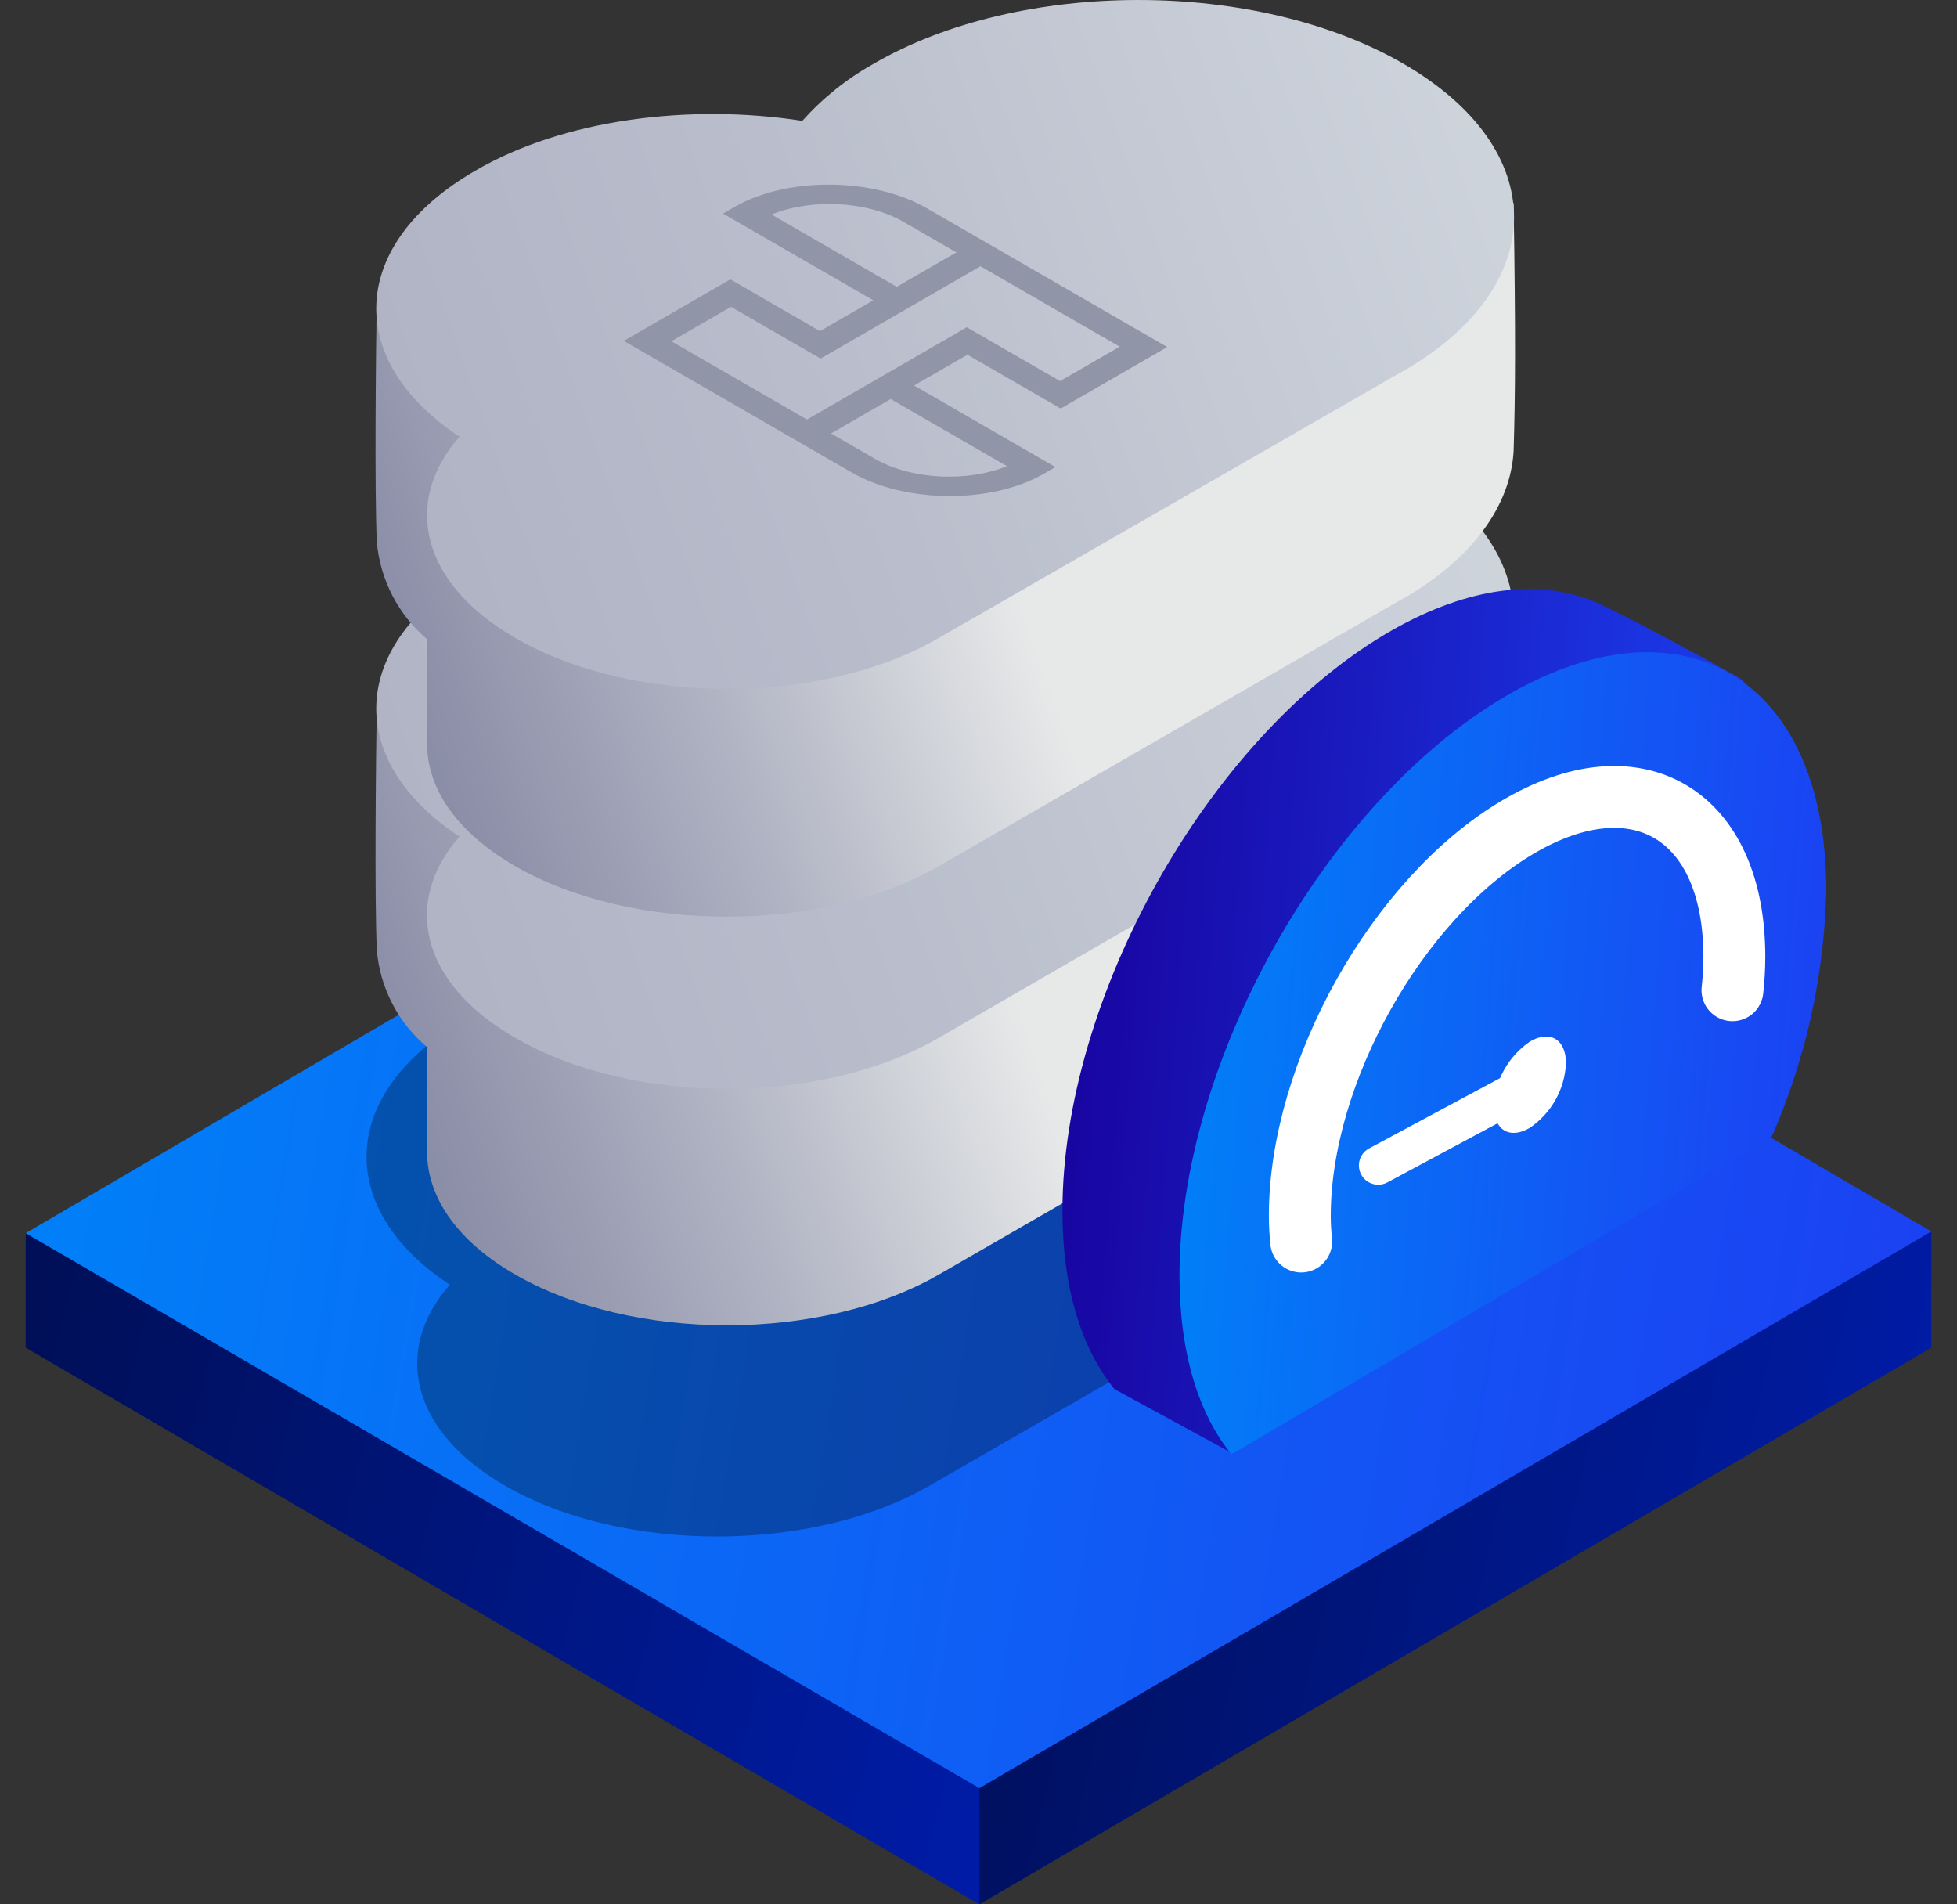 <svg width="74" height="72" viewBox="0 0 74 72" fill="none" xmlns="http://www.w3.org/2000/svg">
<rect x="0" y="0" width="74" height="72" fill="#333333" stroke="none"/>
<path d="M40.639 63.935L0.971 46.625V50.953L37.033 72L40.639 63.935Z" fill="url(#paint0_linear_3534_1122)"/>
<path d="M73.03 50.953V46.56L37.033 60.591V72L73.03 50.953Z" fill="url(#paint1_linear_3534_1122)"/>
<path d="M0.971 46.625L37.033 67.607L73.03 46.56L37.033 25.512L0.971 46.625Z" fill="url(#paint2_linear_3534_1122)"/>
<path opacity="0.3" fill-rule="evenodd" clip-rule="evenodd" d="M52.704 46.061L52.448 46.206L35.145 56.172C30.712 58.729 23.526 58.736 19.1 56.172C15.533 54.12 14.838 51.038 17.009 48.573C12.622 45.688 12.819 41.288 17.599 38.528C20.949 36.561 25.696 35.957 29.971 36.62C30.732 35.754 31.637 35.026 32.647 34.469C38.187 31.269 47.163 31.269 52.71 34.469C58.257 37.669 58.244 42.842 52.704 46.061Z" fill="url(#paint3_linear_3534_1122)"/>
<path fill-rule="evenodd" clip-rule="evenodd" d="M53.117 38.042L52.854 38.187L35.518 48.179C31.086 50.749 23.899 50.749 19.467 48.179C17.362 46.966 16.254 45.393 16.156 43.78C16.123 42.658 16.156 40.423 16.156 39.596C15.61 39.139 15.16 38.578 14.833 37.945C14.505 37.313 14.306 36.621 14.248 35.911C14.163 33.944 14.209 29.086 14.248 26.588C17.598 24.621 26.05 27.939 30.345 28.607C31.113 27.746 32.019 27.02 33.026 26.457C38.567 23.257 51.7 19.9 57.234 23.106C57.313 28.07 57.3 30.319 57.234 32.482C57.116 34.528 55.733 36.515 53.117 38.042Z" fill="url(#paint4_linear_3534_1122)"/>
<path fill-rule="evenodd" clip-rule="evenodd" d="M53.071 29.092L52.815 29.237L35.512 39.229C31.079 41.813 23.919 41.813 19.467 39.229C15.9 37.177 15.205 34.095 17.376 31.63C12.989 28.738 13.186 24.345 17.966 21.578C21.316 19.651 26.07 19.015 30.332 19.677C31.099 18.822 32.006 18.104 33.014 17.552C38.554 14.353 47.53 14.346 53.077 17.552C58.624 20.759 58.611 25.893 53.071 29.092Z" fill="url(#paint5_linear_3534_1122)"/>
<path fill-rule="evenodd" clip-rule="evenodd" d="M53.117 22.601L52.854 22.745L35.518 32.738C31.086 35.295 23.899 35.302 19.467 32.738C17.356 31.518 16.254 29.951 16.156 28.352C16.123 27.237 16.156 24.994 16.156 24.175C15.06 23.245 14.375 21.921 14.248 20.49C14.163 18.523 14.209 13.664 14.248 11.16C17.598 9.193 26.05 12.517 30.345 13.186C31.11 12.321 32.017 11.594 33.026 11.035C38.567 7.829 51.7 4.478 57.234 7.685C57.313 12.648 57.3 14.897 57.234 17.061C57.116 19.08 55.733 21.073 53.117 22.601Z" fill="url(#paint6_linear_3534_1122)"/>
<path fill-rule="evenodd" clip-rule="evenodd" d="M53.117 13.999L52.855 14.143L35.518 24.109C31.086 26.693 23.919 26.693 19.467 24.109C15.907 22.05 15.212 18.969 17.376 16.51C12.989 13.618 13.186 9.219 17.966 6.458C21.297 4.511 26.07 3.908 30.338 4.57C31.107 3.709 32.013 2.982 33.02 2.419C38.561 -0.806 47.524 -0.806 53.084 2.419C58.644 5.645 58.624 10.793 53.117 13.999Z" fill="url(#paint7_linear_3534_1122)"/>
<path fill-rule="evenodd" clip-rule="evenodd" d="M62.486 40.501C63.779 37.583 64.488 34.44 64.572 31.25C64.572 29.42 66.978 26.312 65.752 25.624C64.29 24.798 60.985 23.001 60.1 22.673C57.995 21.873 55.3 22.241 52.369 23.985C45.636 27.997 40.174 37.754 40.174 45.779C40.174 48.704 40.895 50.986 42.141 52.52L46.619 54.959L62.486 40.501Z" fill="url(#paint8_linear_3534_1122)"/>
<path fill-rule="evenodd" clip-rule="evenodd" d="M67.004 42.953C68.288 40.02 68.985 36.864 69.056 33.663C69.056 25.617 63.581 22.359 56.828 26.384C50.075 30.41 44.6 40.187 44.6 48.225C44.6 51.156 45.327 53.471 46.567 54.985L67.004 42.953Z" fill="url(#paint9_linear_3534_1122)"/>
<path d="M65.509 37.439C65.555 37.021 65.58 36.601 65.581 36.18C65.581 30.777 61.903 28.587 57.365 31.289C52.828 33.99 49.15 40.56 49.15 45.963C49.15 46.289 49.168 46.615 49.202 46.94" stroke="white" stroke-width="2.34" stroke-linecap="round" stroke-linejoin="round"/>
<path d="M57.798 41.013L52.114 44.062" stroke="white" stroke-width="1.46" stroke-linecap="round" stroke-linejoin="round"/>
<path fill-rule="evenodd" clip-rule="evenodd" d="M57.851 39.38C58.605 38.934 59.215 39.295 59.215 40.2C59.192 40.684 59.057 41.157 58.82 41.58C58.584 42.003 58.252 42.366 57.851 42.639C57.097 43.091 56.48 42.724 56.48 41.826C56.505 41.34 56.641 40.867 56.879 40.442C57.117 40.018 57.449 39.654 57.851 39.38Z" fill="white"/>
<path d="M27.784 7.82L27.341 8.076L33.021 11.355L31.005 12.519L27.617 10.563L23.588 12.889L32.2 17.86C34.229 19.032 37.487 19.056 39.464 17.915L39.908 17.659L34.566 14.575L36.582 13.411L40.107 15.447L44.136 13.121L35.049 7.875C33.02 6.703 29.761 6.679 27.784 7.82ZM38.074 17.624C36.578 18.236 34.459 18.141 33.087 17.348L31.424 16.389L33.679 15.087L38.074 17.624ZM42.339 13.107L40.084 14.409L36.558 12.374L30.514 15.863L25.385 12.902L27.64 11.6L31.029 13.557L37.073 10.067L42.339 13.107ZM36.163 9.542L33.908 10.844L29.175 8.111C30.671 7.499 32.79 7.594 34.162 8.387L36.163 9.542Z" fill="#9195A8"/>
<defs>
<linearGradient id="paint0_linear_3534_1122" x1="40.639" y1="66.624" x2="-0.786" y2="56.018" gradientUnits="userSpaceOnUse">
<stop stop-color="#001DAC"/>
<stop offset="1" stop-color="#000F57"/>
</linearGradient>
<linearGradient id="paint1_linear_3534_1122" x1="73.03" y1="66.611" x2="35.016" y2="57.802" gradientUnits="userSpaceOnUse">
<stop stop-color="#001DAC"/>
<stop offset="1" stop-color="#000F57"/>
</linearGradient>
<linearGradient id="paint2_linear_3534_1122" x1="0.971" y1="28.593" x2="76.005" y2="40.856" gradientUnits="userSpaceOnUse">
<stop stop-color="#0082F8"/>
<stop offset="1" stop-color="#1C40F2"/>
</linearGradient>
<linearGradient id="paint3_linear_3534_1122" x1="63.817" y1="34.056" x2="37.315" y2="43.452" gradientUnits="userSpaceOnUse">
<stop/>
<stop offset="1"/>
</linearGradient>
<linearGradient id="paint4_linear_3534_1122" x1="55.313" y1="26.68" x2="11.435" y2="42.219" gradientUnits="userSpaceOnUse">
<stop offset="0.42" stop-color="#E7E9E9"/>
<stop offset="0.68" stop-color="#B1B4C3"/>
<stop offset="0.88" stop-color="#8F92AA"/>
<stop offset="0.99" stop-color="#8285A1"/>
</linearGradient>
<linearGradient id="paint5_linear_3534_1122" x1="55.425" y1="20.234" x2="9.698" y2="36.429" gradientUnits="userSpaceOnUse">
<stop stop-color="#CDD3DB"/>
<stop offset="0.59" stop-color="#B7BBCA"/>
<stop offset="1" stop-color="#ACB0C2"/>
</linearGradient>
<linearGradient id="paint6_linear_3534_1122" x1="55.313" y1="11.245" x2="11.442" y2="26.784" gradientUnits="userSpaceOnUse">
<stop offset="0.42" stop-color="#E7E9E9"/>
<stop offset="0.68" stop-color="#B1B4C3"/>
<stop offset="0.88" stop-color="#8F92AA"/>
<stop offset="0.99" stop-color="#8285A1"/>
</linearGradient>
<linearGradient id="paint7_linear_3534_1122" x1="55.425" y1="5.108" x2="9.691" y2="21.309" gradientUnits="userSpaceOnUse">
<stop stop-color="#CDD3DB"/>
<stop offset="0.59" stop-color="#B7BBCA"/>
<stop offset="1" stop-color="#ACB0C2"/>
</linearGradient>
<linearGradient id="paint8_linear_3534_1122" x1="40.174" y1="24.662" x2="67.719" y2="26.747" gradientUnits="userSpaceOnUse">
<stop stop-color="#18029D"/>
<stop offset="1" stop-color="#1C40F2"/>
</linearGradient>
<linearGradient id="paint9_linear_3534_1122" x1="44.6" y1="26.878" x2="70.593" y2="28.879" gradientUnits="userSpaceOnUse">
<stop stop-color="#0082F8"/>
<stop offset="1" stop-color="#1C40F2"/>
</linearGradient>
</defs>
</svg>
